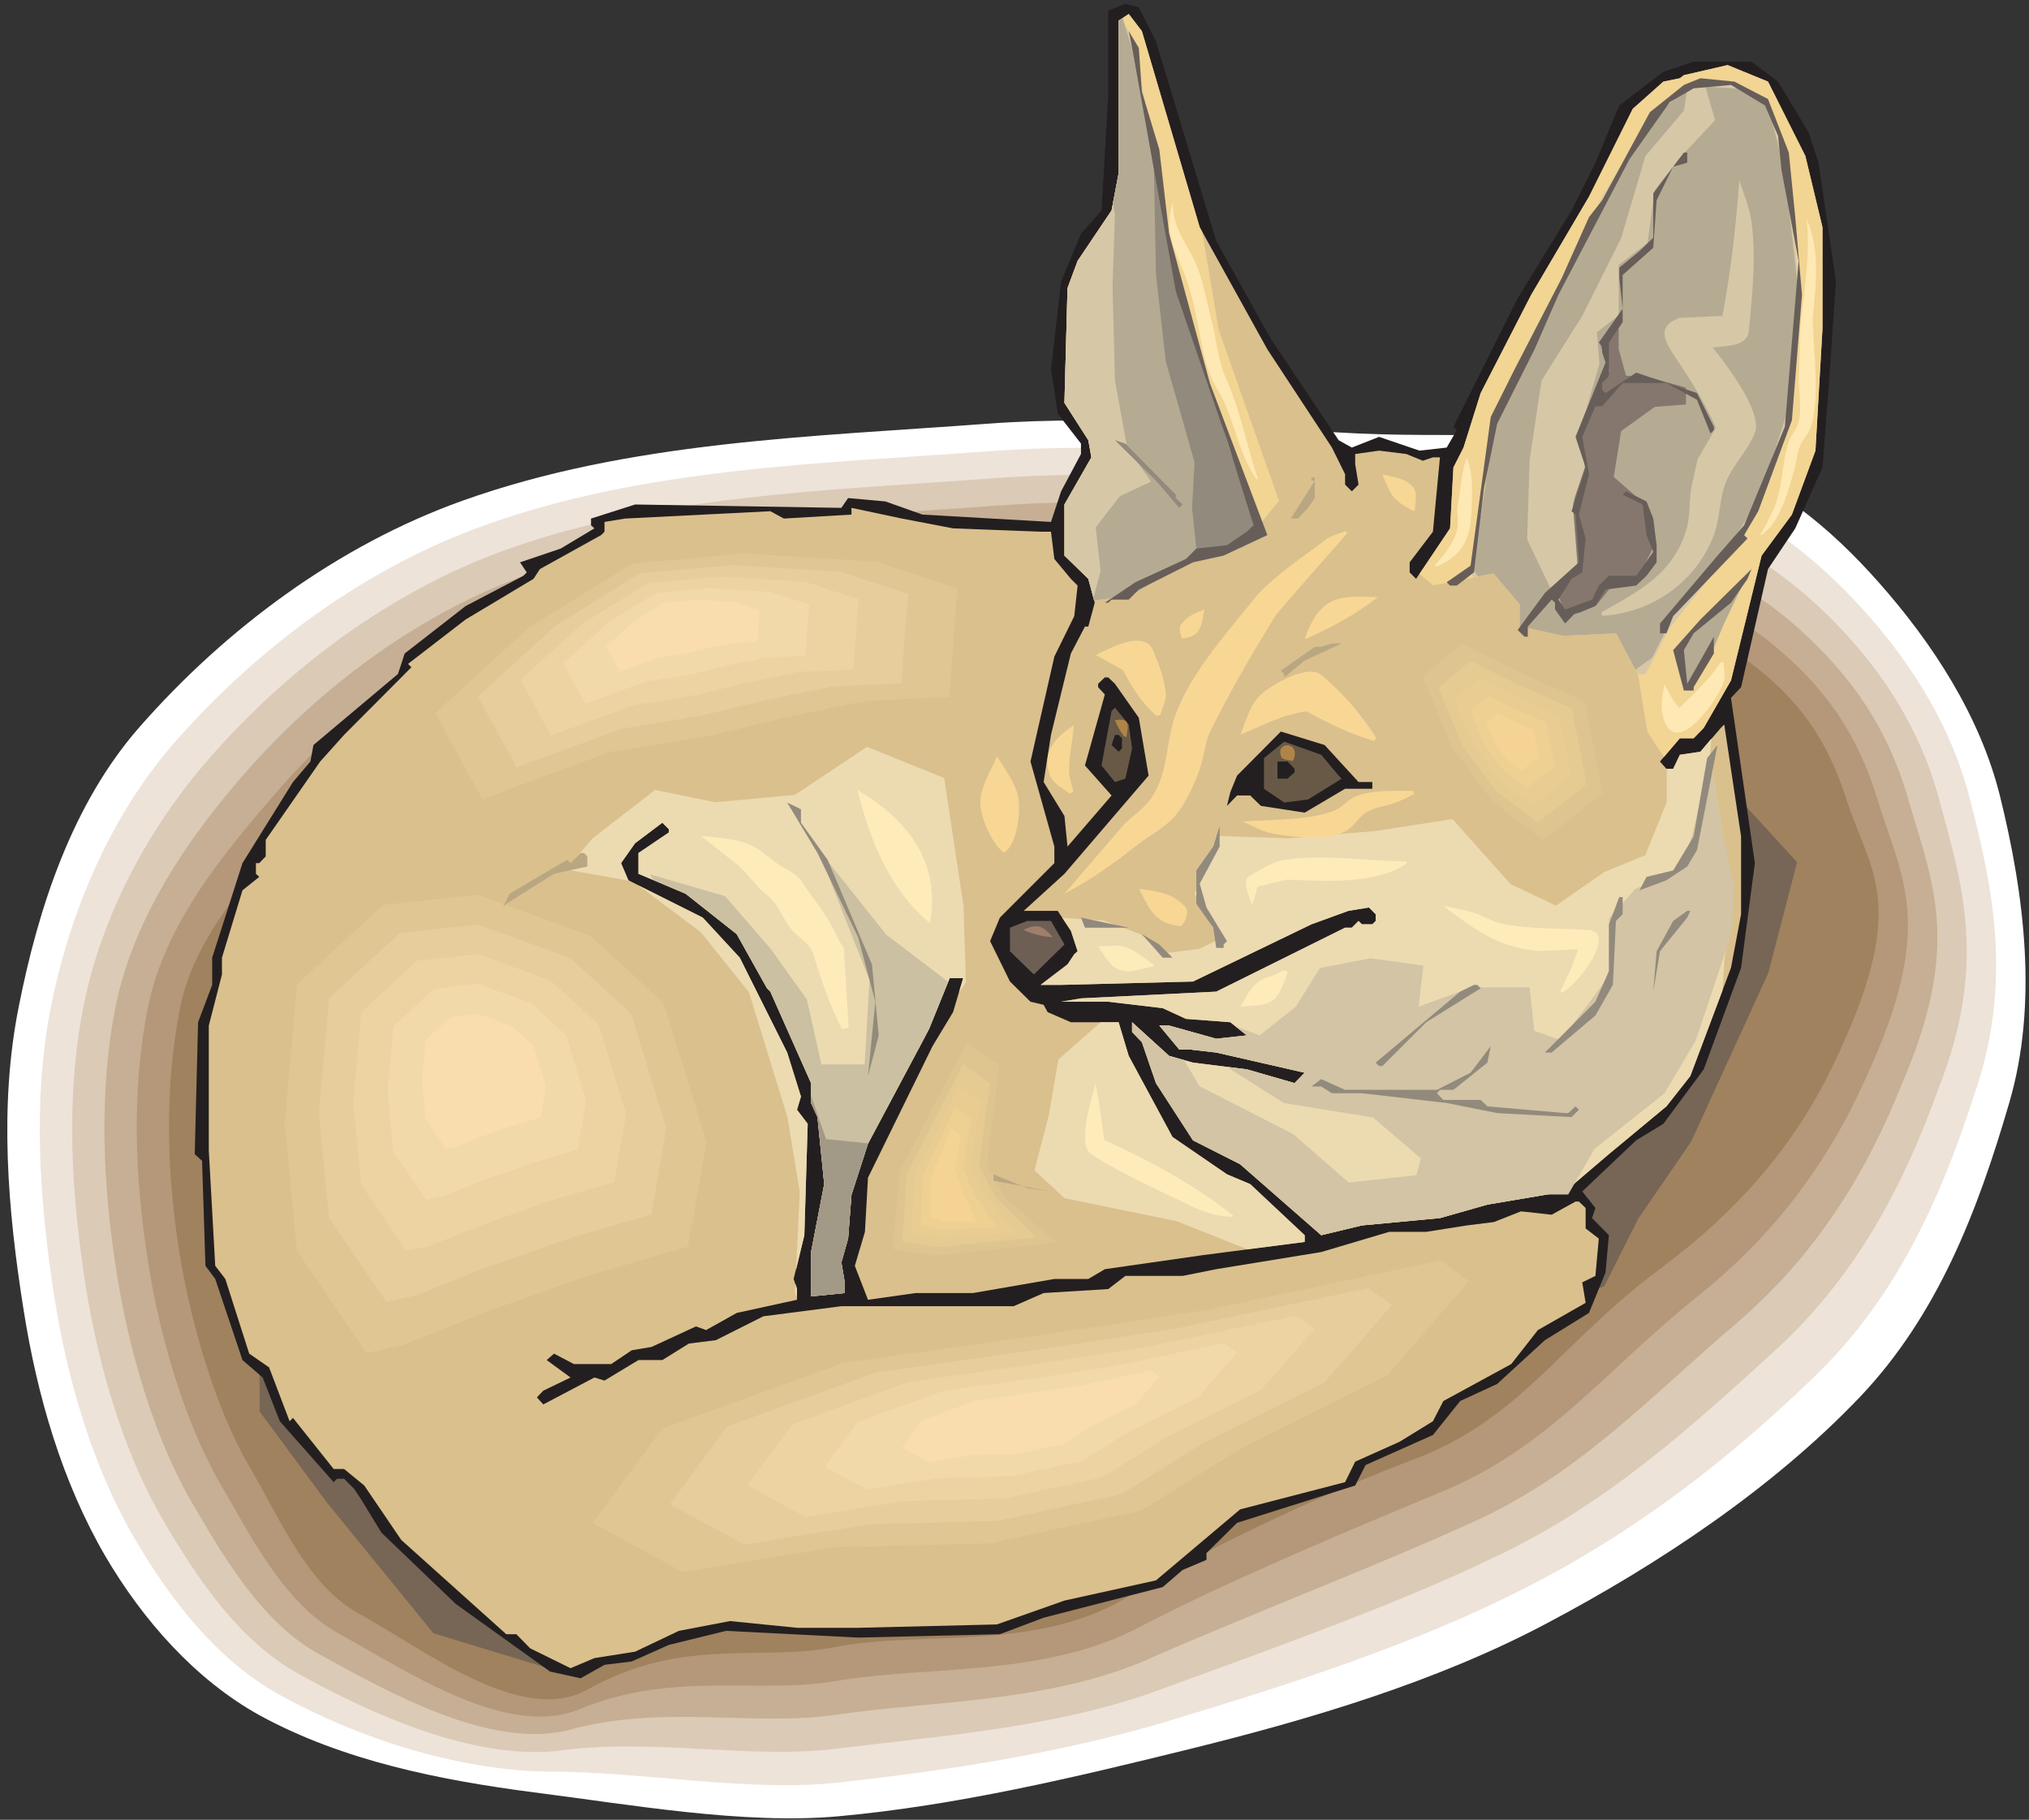 <?xml version="1.0" encoding="UTF-8" standalone="no"?>
<!-- Created with Inkscape (http://www.inkscape.org/) -->

<svg
   xmlns:dc="http://purl.org/dc/elements/1.1/"
   xmlns:cc="http://creativecommons.org/ns#"
   xmlns:rdf="http://www.w3.org/1999/02/22-rdf-syntax-ns#"
   xmlns:svg="http://www.w3.org/2000/svg"
   xmlns="http://www.w3.org/2000/svg"
   xmlns:sodipodi="http://sodipodi.sourceforge.net/DTD/sodipodi-0.dtd"
   xmlns:inkscape="http://www.inkscape.org/namespaces/inkscape"
   id="svg10745"
   version="1.1"
   inkscape:version="0.48.1 "
   width="302.5"
   height="271.25"
   xml:space="preserve"
   sodipodi:docname="Fox_20.pdf"><rect width="100%" height="100%" fill="#333333" stroke="none"/><defs
     id="defs10749" /><sodipodi:namedview
     pagecolor="#ffffff"
     bordercolor="#666666"
     borderopacity="1"
     objecttolerance="10"
     gridtolerance="10"
     guidetolerance="10"
     inkscape:pageopacity="0"
     inkscape:pageshadow="2"
     inkscape:window-width="640"
     inkscape:window-height="480"
     id="namedview10747"
     showgrid="false"
     inkscape:zoom="1.0728111"
     inkscape:cx="151.25"
     inkscape:cy="135.625"
     inkscape:window-x="348"
     inkscape:window-y="97"
     inkscape:window-maximized="0"
     inkscape:current-layer="g10753" /><g
     id="g10753"
     inkscape:groupmode="layer"
     inkscape:label="Fox_20"
     transform="matrix(1.25,0,0,-1.25,0,271.25)"><g
       id="g10755"
       transform="scale(0.24,0.24)"><path
         d="m 933.844,614.59 c 26.765,-30.258 50.035,-66.137 59.922,-105.363 12.324,-49.563 19.164,-103.993 4.714,-153.098 C 982.816,302.309 962.891,250.617 924.262,210.023 880.918,164.563 824.039,126.859 768.527,97.516 714.082,68.629 651.117,49.93 591.348,35.184 534.012,21.043 475.309,7.055 416.605,1.734 369.609,-2.523 312.426,7.664 265.586,13.594 218.742,19.676 170.531,29.254 129.012,51.906 96.922,69.695 70.918,99.34 52.359,130.965 30.766,168.059 18.445,210.781 11.754,253.199 3.848,302.766 -0.562,354.609 9.32,404.02 c 9.734,49.257 26.617,100.8 59.922,138.808 43.039,49.106 98.856,90.461 160.449,112.504 82.887,29.648 173.375,31.777 261.129,38.313 61.137,4.562 122.887,-1.825 184.328,-4.864 56.727,-2.586 115.43,3.801 170.032,-11.859 34.828,-10.035 64.785,-35.274 88.664,-62.332"
         style="fill:#ffffff;fill-opacity:1;fill-rule:nonzero;stroke:none"
         id="path10757" /><path
         d="m 920.613,606.984 c 26.614,-27.972 48.059,-60.812 57.946,-98.211 12.316,-47.132 21.741,-93.656 2.277,-149.453 C 964.262,308.238 942.512,260.496 904.34,222.793 859.93,179.16 810.504,141.301 755.145,113.785 705.109,88.242 641.082,67.262 585.418,50.539 530.516,33.508 471.66,24.539 416.148,18.457 371.281,13.594 317.75,24.234 270.906,23.93 226.801,24.996 178.59,40.199 138.898,62.09 108.023,79.121 84.453,109.527 66.809,139.934 45.973,175.512 33.656,218.383 27.117,258.977 c -7.453,47.738 -11.105,97.609 -1.828,144.89 9.43,47.281 29.504,94.871 61.445,131.36 41.215,47.128 94.899,86.812 154.059,107.945 79.543,28.582 166.383,30.558 250.637,36.793 58.703,4.406 117.41,-0.762 176.418,-3.649 54.597,-2.586 111.324,3.649 163.793,-11.406 33.308,-9.578 65.093,-32.84 88.972,-57.926"
         style="fill:#ede3d9;fill-opacity:1;fill-rule:nonzero;stroke:none"
         id="path10759" /><path
         d="m 907.379,599.383 c 26.465,-25.844 46.082,-55.34 55.969,-91.219 C 975.516,463.77 987.832,425 963.043,362.512 945.707,314.168 922.133,270.531 884.566,235.41 838.941,193.602 796.969,155.746 741.762,130.051 696.137,107.855 631.043,84.594 579.484,65.742 527.016,45.824 468.16,41.871 415.844,35.336 372.957,29.859 323.07,40.957 276.23,34.117 234.863,30.316 186.805,51.297 148.781,72.277 119.125,88.547 98.141,119.563 81.106,148.754 c -19.922,34.055 -32.242,77.23 -38.477,116.152 -7.148,45.762 -10.191,93.504 -1.219,138.809 8.973,45.457 32.242,88.941 62.813,123.91 39.543,45.152 90.945,83.313 147.672,103.535 76.195,27.215 159.386,29.192 240.144,35.274 56.27,4.254 112.086,0.148 168.66,-2.586 52.164,-2.434 107.067,3.496 157.406,-10.946 31.942,-9.125 65.551,-30.41 89.274,-53.519"
         style="fill:#dbcab5;fill-opacity:1;fill-rule:nonzero;stroke:none"
         id="path10761" /><path
         d="m 893.996,591.781 c 26.465,-23.715 44.258,-49.867 54.145,-84.074 12.164,-41.961 27.07,-72.672 -2.891,-141.848 C 927.152,320.098 901.754,280.414 864.645,248.184 817.805,208.199 783.434,170.188 728.379,146.32 687.164,127.469 621.008,101.926 573.555,81.098 523.367,58.141 464.664,59.355 415.539,52.211 c -40.91,-6.082 -87.144,5.473 -133.988,-7.906 -38.477,-8.668 -86.535,17.941 -123.035,38.008 -28.286,15.66 -46.84,47.434 -63.114,75.257 -19.012,32.688 -31.332,76.016 -37.262,113.266 -6.996,43.785 -9.277,89.398 -0.762,132.879 8.672,43.332 34.98,82.859 64.332,116.308 37.871,43.176 86.992,79.665 141.137,98.973 73,26.152 152.691,27.977 229.797,33.754 53.839,4.105 106.765,1.215 160.753,-1.371 50.04,-2.281 103.114,3.348 151.172,-10.488 30.571,-8.821 66.008,-27.977 89.426,-49.11"
         style="fill:#c6af94;fill-opacity:1;fill-rule:nonzero;stroke:none"
         id="path10763" /><path
         d="m 880.766,584.18 c 26.312,-21.586 42.281,-44.547 52.164,-76.93 12.015,-39.375 29.656,-62.484 -5.473,-138.199 C 908.445,326.023 881.223,290.297 844.723,260.953 796.816,222.793 769.895,184.633 715.145,162.434 678.188,147.078 610.969,119.105 567.625,96.453 519.867,70.606 461.164,76.84 415.234,68.934 376.301,62.246 333.871,74.406 286.875,54.488 251.137,40.957 203.078,73.344 168.402,92.5 c -27.07,14.898 -43.191,47.434 -58.703,74.039 -18.101,31.168 -30.57,74.652 -36.047,110.227 -6.691,41.808 -8.363,85.293 -0.152,126.797 8.215,41.355 37.719,76.929 65.551,108.859 36.195,41.199 83.187,76.016 134.898,94.562 69.504,24.786 145.696,26.61 219.305,32.082 51.406,3.954 101.289,2.282 152.996,-0.152 47.605,-2.281 98.855,3.191 144.785,-10.035 29.051,-8.363 66.309,-25.543 89.731,-44.699"
         style="fill:#b49879;fill-opacity:1;fill-rule:nonzero;stroke:none"
         id="path10765" /><path
         d="m 867.535,576.578 c 26.156,-19.308 40.301,-39.07 50.188,-69.933 11.863,-36.793 32.394,-51.844 -8.059,-134.403 -19.773,-40.289 -48.82,-71.91 -84.867,-98.668 C 775.676,237.238 756.359,199.227 701.762,178.703 669.215,166.691 600.93,136.438 561.844,111.656 516.371,82.922 457.516,94.324 414.93,85.809 377.824,78.512 339.191,91.133 292.199,64.828 259.195,46.281 211.289,84.441 178.137,102.535 c -25.703,14.289 -39.239,47.586 -54.145,72.824 -17.336,29.645 -29.656,73.434 -34.976,107.336 -6.238,39.68 -7.301,81.188 0.453,120.715 7.91,39.379 40.609,71 67.07,101.41 34.524,39.223 79.238,72.368 128.512,90.004 66.156,23.719 138.703,25.391 208.812,30.711 48.973,3.649 95.965,3.192 145.09,0.91 45.473,-2.125 94.746,2.891 138.395,-9.578 27.832,-7.906 66.918,-23.109 90.187,-40.289"
         style="fill:#a0825f;fill-opacity:1;fill-rule:nonzero;stroke:none"
         id="path10767" /><path
         d="M 866.773,504.516 893.086,475.781 878.789,420.742 840.465,336.973 814.152,298.66 797.273,265.059 646.402,210.023 270.449,75.926 l -55.054,16.727 -52.774,64.766 -33.609,45.461 0,83.769 88.668,93.348 253.98,55.192 349.641,59.75 45.472,9.578"
         style="fill:#776655;fill-opacity:1;fill-rule:nonzero;stroke:none"
         id="path10769" /><path
         d="m 574.469,883.691 29.961,-99.281 27.07,-48.5 33.762,-50.472 6.539,-3.649 13.535,5.32 20.078,-6.843 13.535,1.523 5.02,8.664 -1.676,1.672 31.937,63.855 26.77,43.633 11.859,23.719 11.864,28.43 21.902,16.726 15.055,5.016 28.746,0 13.23,-9.883 15.207,-25.391 4.867,-14.898 8.668,-58.988 -3.343,-48.805 -3.348,-43.633 -13.535,-30.258 -13.535,-20.218 -13.383,-58.684 -5.02,-5.324 11.864,-82.098 -6.844,-51.996 -18.555,-50.476 -20.074,-27.063 -13.535,-8.211 -26.77,-25.387 6.539,-8.211 -1.671,-5.019 8.367,-8.512 -1.676,-18.547 -8.211,-20.07 -21.902,-13.531 -23.723,-21.742 -18.402,-8.512 -13.536,-16.875 -33.46,-14.902 -5.168,-10.188 -58.707,-18.547 -15.207,-15.051 0,-3.343 -11.864,-5.02 -9.886,-8.512 -59.161,-15.203 -21.746,-8.211 -70.418,-1.672 -65.699,3.344 -28.441,-6.992 -18.403,-8.211 -13.535,-1.672 -11.863,-6.691 -15.207,3.348 -46.84,33.598 -36.957,35.426 -10.191,16.723 -3.348,5.015 -5.016,5.02 -3.5,0 -1.672,-1.672 -26.765,30.254 -8.52,21.742 -10.035,8.664 -13.535,40.289 -4.867,6.539 -1.672,52.149 -3.652,3.343 1.672,65.528 6.997,18.547 0,13.531 15.058,46.98 25.094,40.289 8.668,10.188 1.519,8.207 41.977,35.273 1.672,5.02 1.676,5.168 30.261,23.562 28.746,15.055 1.672,1.672 -3.343,5.015 20.226,6.844 16.727,10.031 -1.672,1.524 0,3.344 21.902,6.992 102.504,-1.672 3.348,4.867 18.55,-1.676 18.403,-6.535 63.875,-3.648 5.019,15.203 9.887,18.547 0,5.172 -11.559,14.898 -3.347,22.043 5.019,43.637 9.887,23.715 10.191,11.554 3.344,57.016 0,42.266 8.516,3.343 6.691,-1.672 8.52,-16.875 0,0"
         style="fill:#231f20;fill-opacity:1;fill-rule:nonzero;stroke:none"
         id="path10771" /><path
         d="m 596.215,791.254 33.613,-60.664 32.09,-48.801 6.539,-13.226 0,-5.172 3.344,-3.344 3.347,3.344 -1.671,10.187 0,5.016 11.859,1.672 13.535,-1.672 8.215,-3.344 5.019,1.672 3.497,0 -3.497,-36.945 -11.558,-15.204 0,-5.015 3.191,-3.195 16.883,25.085 1.672,30.258 5.02,9.883 8.515,27.063 25.094,48.8 28.746,48.805 21.746,43.633 15.211,13.531 8.211,1.672 1.977,1.523 21.75,5.016 20.074,-8.211 18.554,-36.945 8.516,-35.422 0,-50.324 -3.496,-60.664 -11.711,-31.774 -15.055,-20.375 -15.211,-62.027 -13.535,-23.567 -5.019,-5.168 -6.844,0 -9.887,-11.554 3.196,-3.649 3.347,0 3.344,6.993 10.191,1.519 10.188,11.859 1.676,1.672 8.363,-55.644 0,-38.617 -5.02,-26.606 -20.226,-53.82 -11.863,-15.051 -28.59,-23.719 -21.75,-18.547 -38.629,-6.539 -23.574,-6.691 -38.782,-3.648 -20.226,-4.864 -40.305,35.274 -23.418,11.855 -18.402,28.434 -6.996,20.371 -4.868,5.019 0,4.864 18.403,-16.723 11.863,-3.348 26.766,-3.343 23.726,-6.84 5.016,5.168 -43.949,10.035 -13.231,1.519 -5.172,0 -9.886,11.86 -3.344,0 8.211,0 23.422,-6.539 15.207,1.672 -8.211,6.539 -22.055,1.672 -11.558,5.32 -27.071,3.195 -23.422,0 9.887,1.672 67.223,3.344 64.027,31.777 3.344,0 3.347,3.344 1.672,-1.672 5.172,0 1.672,1.672 0,3.344 -3.344,3.343 -10.191,-1.672 -18.402,-6.687 -58.856,-28.434 -65.551,-1.671 -10.187,0 13.383,10.187 3.343,5.016 1.676,1.523 -3.347,10.184 -6.54,9.882 -16.882,0 20.226,18.399 41.824,48.801 -4.867,28.734 -11.859,16.879 -3.348,3.191 -1.672,0 -3.347,-3.191 0,-1.672 3.347,-3.652 -9.886,-35.27 13.23,-14.902 -21.898,-25.387 -1.524,15.203 -10.34,16.875 3.649,23.414 9.887,40.442 6.996,13.379 1.675,0 3.192,11.859 -3.192,11.856 -11.867,11.554 0,25.391 13.387,23.414 -1.52,8.516 -11.867,18.546 1.524,57.012 5.019,13.531 16.879,25.086 3.5,18.399 0,75.863 5.02,3.348 6.539,-8.516 28.742,-97.453 0,0"
         style="fill:#dac08d;fill-opacity:1;fill-rule:nonzero;stroke:none"
         id="path10773" /><path
         d="m 527.93,448.109 20.226,-1.214 19.164,-7.149 9.582,-9.426 19.161,2.434 9.582,4.711 -12.012,22.656 6.082,13.227 4.715,15.507 35.89,-1.218 43.192,3.652 38.324,5.926 28.746,-32.231 22.66,-10.793 24.031,16.723 20.379,8.363 10.645,26.301 0,16.574 3.195,0 3.344,6.993 10.191,1.519 5.473,6.539 -0.605,-7.601 6.082,-39.532 4.714,-37.097 -3.652,-24.934 -1.062,-16.113 -15.969,-42.418 -11.863,-15.051 -28.59,-23.719 -21.75,-18.547 -38.629,-6.539 -23.574,-6.691 -38.782,-3.648 -20.226,-4.864 -40.305,35.274 -23.418,11.855 -18.402,28.434 -6.996,20.371 -4.868,5.019 0,4.864 18.403,-16.723 11.863,-3.348 26.766,-3.343 23.726,-6.84 5.016,5.168 -43.949,10.035 -13.231,1.519 -5.172,0 -9.886,11.86 -3.344,0 8.211,0 23.422,-6.539 15.207,1.672 -8.211,6.539 -22.055,1.672 -11.558,5.32 -27.071,3.195 -23.422,0 9.887,1.672 67.223,3.344 64.027,31.777 3.344,0 3.347,3.344 1.672,-1.672 5.172,0 1.672,1.672 0,3.344 -3.344,3.343 -10.191,-1.672 -18.402,-6.687 -58.856,-28.434 -65.551,-1.671 -10.187,0 13.383,10.187 3.343,5.016 1.676,1.523 -3.347,10.184 -4.258,6.386"
         style="fill:#ecdab1;fill-opacity:1;fill-rule:nonzero;stroke:none"
         id="path10775" /><path
         d="m 572.035,404.02 0.457,-0.153 -0.304,0 -0.153,0.153 0,0 z m 41.824,-9.731 5.778,-4.562 -15.207,-1.672 -23.422,6.539 -7.606,0 2.739,0 9.886,-11.86 5.172,0 13.231,-1.519 43.949,-10.035 -5.016,-5.168 -23.726,6.84 -9.887,1.218 5.477,-3.5 22.812,-14.441 44.258,-7.149 23.875,-20.371 -2.281,-8.363 -33.61,-3.648 -27.527,24.023 -46.691,23.867 -7.602,12.926 -7.453,2.129 -18.403,16.723 0,-4.864 4.868,-5.019 6.996,-20.371 18.402,-28.434 23.418,-11.855 40.305,-35.274 20.226,4.864 38.782,3.648 23.574,6.691 27.832,4.715 0.305,0.301 12.011,0 13.082,22.656 34.824,27.668 15.516,26.305 17.945,53.668 1.063,23.715 -5.777,25.39 -6.082,39.532 -8.368,-38.313 -5.929,-19.156 -22.813,-9.582 -13.082,-14.442 0,-28.582 -9.578,-13.074 -14.449,-19.156 -13.231,4.711 -2.281,21.59 -28.746,0 -26.461,-9.578 2.434,20.371 -26.313,3.648 -25.094,-4.863 -12.011,-19.156 -17.95,-14.293 -12.164,4.562 0,0 z m -40.914,0.305 -0.148,0 0.148,0"
         style="fill:#d2c4a4;fill-opacity:1;fill-rule:nonzero;stroke:none"
         id="path10777" /><path
         d="m 543.746,605.77 18.707,2.738 33.61,20.371 10.8,1.215 17.946,12.011 10.796,13.227 -29.96,84.988 -8.211,48.653 -1.219,2.281 0,0 -28.742,97.453 -6.539,8.516 -5.02,-3.348 0,-75.863 -3.5,-18.399 -16.879,-25.086 -5.019,-13.531 -1.524,-57.012 11.867,-18.546 1.52,-8.516 -13.387,-23.414 0,-25.391 11.867,-11.554 2.887,-10.793"
         style="fill:#f2d493;fill-opacity:1;fill-rule:nonzero;stroke:none"
         id="path10779" /><path
         d="m 582.832,803.719 c 0.305,-11.707 3.953,-16.114 9.582,-26.606 5.324,-9.883 6.539,-20.218 9.43,-31.168 2.738,-9.73 3.039,-19.004 6.844,-28.429 7.753,-16.875 10.644,-33.903 16.425,-51.387 l -0.609,-0.152 c -8.668,12.464 -10.344,25.996 -16.731,39.679 l -5.171,9.426 c -4.563,9.731 -5.321,18.852 -7.602,29.191 -2.129,10.645 -3.953,18.7 -8.367,28.582 -5.168,12.012 -7.297,18.399 -3.801,30.864"
         style="fill:#fee8b4;fill-opacity:1;fill-rule:nonzero;stroke:none"
         id="path10781" /><path
         d="m 557.281,894.789 6.387,-10.793 8.367,-47.894 7.301,-43.176 9.578,-46.676 15.516,-51.539 19.011,-53.516 -16.578,-11.101 -10.8,-1.215 -1.52,-0.914 -2.129,-0.301 -23.879,-14.293 -9.578,-5.32 -15.211,-2.281 -2.887,10.793 -11.867,11.554 0,25.391 13.387,23.414 -1.52,8.516 -11.867,18.546 1.524,57.012 5.019,13.531 16.879,25.086 3.5,18.399 0,75.863 1.367,0.914"
         style="fill:#d6c8a7;fill-opacity:1;fill-rule:nonzero;stroke:none"
         id="path10783" /><path
         d="m 556.523,608.508 -3.347,-1.371 -9.43,-1.367 -0.305,1.367 3.5,13.379 -2.433,21.589 12.015,15.508 15.512,7.297 -11.863,16.727 -6.082,33.445 -1.219,46.676 1.219,36.031 -1.067,5.172 2.891,15.051 0,75.863 1.977,1.371 4.562,-14.898 7.301,-38.317 8.363,-43.176 8.367,-38.312 25.094,-81.34 14.902,-34.969 -1.671,-2.129 -17.946,-12.011 -10.8,-1.215 -33.61,-20.371 -3.953,-0.457 -1.977,0.457"
         style="fill:#b5ab93;fill-opacity:1;fill-rule:nonzero;stroke:none"
         id="path10785" /><path
         d="m 573.402,823.027 1.067,-55.187 4.867,-43.18 14.297,-50.172 -1.219,-22.804 2.434,-22.805 1.215,0 10.8,1.215 17.946,12.011 1.671,2.129 -14.902,34.969 -25.094,81.34 -8.367,38.312 -4.715,24.172"
         style="fill:#928a7c;fill-opacity:1;fill-rule:nonzero;stroke:none"
         id="path10787" /><path
         d="m 705.414,618.996 6.844,-5.625 7.144,1.219 22.817,4.711 13.078,-15.508 0,-10.793 21.594,-4.715 26.312,1.215 10.797,-20.371 4.715,-28.734 8.215,-12.317 7.906,9.277 6.844,0 5.019,5.168 13.535,23.567 15.211,62.027 15.055,20.375 11.711,31.774 3.496,60.664 0,50.324 -8.516,35.422 -18.554,36.945 -20.074,8.211 -21.75,-5.016 -1.977,-1.523 -8.211,-1.672 -15.211,-13.531 -21.746,-43.633 -28.746,-48.805 -25.094,-48.8 -8.515,-27.063 -5.02,-9.883 -1.672,-30.258 -15.207,-22.652"
         style="fill:#f2d493;fill-opacity:1;fill-rule:nonzero;stroke:none"
         id="path10789" /><path
         d="m 837.879,563.656 -3.5,18.547 7.758,7.754 24.027,24.023 -9.125,-19.156 -7.144,-16.726 -12.016,-14.442"
         style="fill:#b5ab93;fill-opacity:1;fill-rule:nonzero;stroke:none"
         id="path10791" /><path
         d="m 731.418,619.301 11.863,76.625 22.813,44.394 29.961,65.832 22.66,37.098 20.379,17.938 20.379,2.433 17.949,-9.578 8.363,-25.238 6.082,-43.024 2.434,-26.304 -4.867,-64.766 -23.875,-57.469 -36.043,-45.461 -11.864,-22.652 -3.804,0.152 -10.645,20.219 -26.312,-1.215 -21.594,4.715 0,10.793 -13.078,15.508 -10.039,-1.977 -0.762,1.977"
         style="fill:#d6c8a7;fill-opacity:1;fill-rule:nonzero;stroke:none"
         id="path10793" /><path
         d="m 783.281,778.18 28.285,50.625 3.653,8.515 3.496,5.93 19.926,17.484 -1.828,-11.554 -19.161,-22.657 -12.015,-40.742 -19.164,-38.312 -20.379,-32.387 -5.93,-39.527 -1.219,-39.379 12.016,-25.238 13.078,12.011 -2.434,31.168 6.086,17.942 -2.433,17.937 9.582,33.449 -1.219,15.66 10.797,8.364 0,25.082 14.297,10.797 3.652,26.3 12.012,15.661 17.949,19.156 -4.867,16.723 18.098,-1.215 1.671,-0.457 10.192,-5.473 2.734,-8.211 6.844,-26.605 6.086,-55.036 -3.652,-60.964 -12.317,-38.164 -5.781,-13.684 -10.645,-16.418 -28.746,-36.031 -10.797,-21.438 -8.363,-6.082 0,0 -9.582,18.09 -26.312,-1.215 -21.594,4.715 0,10.793 -13.078,15.508 -7.758,-1.52 c -1.219,1.977 -2.281,3.344 -2.738,3.801 l 11.558,74.344 22.813,44.394 17.187,37.86"
         style="fill:#b5ab93;fill-opacity:1;fill-rule:nonzero;stroke:none"
         id="path10795" /><path
         d="m 776.891,601.363 -3.649,10.793 10.797,9.578 0,1.215 -2.281,29.496 0.914,4.711 5.019,14.903 -2.433,17.937 2.433,8.668 12.012,21.285 -4.863,14.289 9.578,9.578 0,-13.074 3.652,-13.226 13.078,-1.215 16.731,-4.715 0,-8.359 -15.512,-1.219 -16.73,-12.012 -3.653,-22.805 9.582,-8.359 7.149,-7.148 2.433,-20.371 -8.363,-16.723 -9.582,1.215 -9.582,-12.012 -10.797,-4.863 -5.933,2.433"
         style="fill:#85776d;fill-opacity:1;fill-rule:nonzero;stroke:none"
         id="path10797" /><path
         d="m 864.34,814.516 c 2.433,-7.149 5.324,-14.141 6.238,-21.743 2.129,-18.246 0.152,-35.578 -1.523,-53.515 -1.063,-7.449 -12.317,-6.996 -17.946,-7.754 6.082,-7.449 25.094,-32.082 20.989,-42.418 -3.801,-9.883 -12.926,-17.484 -15.664,-28.277 -2.129,-8.059 -2.129,-16.727 -5.477,-24.481 -9.734,-22.652 -30.566,-36.488 -54.75,-38.16 l -0.457,1.672 c 18.402,10.492 35.59,18.851 42.281,41.051 2.129,6.839 1.215,14.289 2.586,21.285 l 3.039,13.836 9.125,15.656 c -5.168,11.402 -10.644,20.68 -17.945,31.625 -5.777,8.969 -13.84,18.094 0,22.957 l 21.141,0.914 c 4.257,22.5 6.691,44.242 8.363,67.352"
         style="fill:#d6c8a7;fill-opacity:1;fill-rule:nonzero;stroke:none"
         id="path10799" /><path
         d="m 567.473,858.605 8.668,-28.734 4.867,-41.812 20.226,-74.192 28.594,-75.562 -21.75,-10.188 -15.207,-3.344 -26.922,-13.531 -5.015,-5.015 -8.52,0 -1.672,-1.52 -1.672,0 15.207,10.184 25.094,11.554 5.172,5.172 15.207,1.672 9.887,6.688 3.347,3.195 -13.234,42.266 -25.398,73.886 -21.747,121.024 -1.671,8.359 5.015,-8.359 1.524,-21.743 0,0"
         style="fill:#675e59;fill-opacity:1;fill-rule:nonzero;stroke:none"
         id="path10801" /><path
         d="m 878.637,854.957 10.343,-26.605 3.192,-32.082 3.348,-38.618 -5.02,-62.332 -16.73,-45.156 -6.997,-11.859 1.672,-1.672 -36.953,-38.617 -3.347,-8.516 -3.196,0 0,4.867 28.594,33.75 13.23,15.055 20.227,48.953 6.848,82.402 -8.52,45.157 -1.672,16.875 -6.539,15.203 -16.883,10.187 -18.554,-1.672 -11.864,-6.843 -20.074,-28.43 -35.281,-67.352 -11.863,-27.062 -18.555,-36.945 -6.539,-31.926 -5.02,-41.961 -8.515,-6.539 -3.348,0 -1.672,1.672 11.864,8.211 10.035,73.89 11.863,23.715 23.422,45.309 13.535,30.254 6.539,8.363 23.727,43.785 16.879,13.531 8.214,3.344 16.879,-1.672 16.731,-8.664 0,0"
         style="fill:#675e59;fill-opacity:1;fill-rule:nonzero;stroke:none"
         id="path10803" /><path
         d="m 838.488,823.332 -6.996,-1.977 -8.215,-16.722 -1.672,-23.567 -15.207,-13.531 0,-23.414 -6.843,-10.187 0,-16.723 -3.348,-3.344 0,-3.344 1.672,-1.671 15.211,10.183 30.262,-10.183 8.367,-16.727 0,-1.672 -1.672,-1.672 -6.695,16.723 -15.207,8.363 -21.747,0 -10.191,-11.554 -3.348,0 -6.539,-15.204 3.348,-18.546 -5.02,-20.071 3.344,-11.859 -1.672,-16.875 -5.32,-3.195 -6.539,-10.336 3.344,-4.864 13.383,4.864 3.347,6.992 5.02,4.867 13.535,0 8.515,11.859 -3.347,8.36 -1.977,15.203 -9.883,4.867 1.672,1.672 10.188,-5.02 3.347,-8.511 1.672,-13.227 0,-8.516 -5.019,-6.687 -5.168,-4.867 -15.211,-1.977 -5.02,-8.211 -8.211,-3.343 -1.671,0 -5.172,-5.321 -5.02,6.996 0,3.344 -1.672,1.52 -11.863,-13.379 0,-5.016 -1.672,0 -3.348,3.344 13.536,18.394 16.882,15.203 -1.671,23.719 -1.977,1.672 6.992,21.742 -5.015,15.203 14.902,36.946 -1.672,5.015 0,3.192 -1.672,1.672 11.863,16.879 -1.675,15.203 0,5.168 10.039,8.211 6.843,6.687 0,22.047 15.208,20.223 1.675,0 0,-5.02"
         style="fill:#675e59;fill-opacity:1;fill-rule:nonzero;stroke:none"
         id="path10805" /><path
         d="m 584.352,658.375 0,-1.672 3.347,-3.195 -1.672,-1.672 -11.558,13.531 -20.379,20.071 5.168,-1.672 25.094,-25.391 0,0"
         style="fill:#928a7c;fill-opacity:1;fill-rule:nonzero;stroke:none"
         id="path10807" /><path
         d="m 650.055,651.836 -5.02,-5.32 -3.496,0 11.859,18.851 -1.671,0 0,1.52 1.671,0 0,-10.184 -3.343,-4.867 0,0"
         style="fill:#b9a782;fill-opacity:1;fill-rule:nonzero;stroke:none"
         id="path10809" /><path
         d="m 473.637,641.648 43.496,-1.671 5.168,0 1.676,-13.532 8.211,-9.882 3.347,-3.344 -1.676,-15.203 -9.882,-20.067 -11.864,-52.148 11.864,-42.266 0,-8.211 -27.071,-27.062 -4.867,-11.707 9.883,-20.071 10.191,-10.031 6.539,-1.523 1.977,-3.649 11.559,-5.015 23.726,0 5.02,-16.723 21.746,-40.289 27.07,-18.551 11.559,-4.863 27.07,-25.391 0,-3.344 -50.488,-6.539 -48.821,-6.992 -8.211,-4.867 -16.882,0 -40.457,-6.992 -28.438,0 -23.727,-3.344 -6.539,16.875 5.02,16.875 1.519,26.91 32.09,65.375 10.192,16.875 5.015,16.879 -6.691,0 -10.188,-25.086 -30.418,-57.168 -8.21,-25.39 -1.672,-21.739 -3.348,-11.859 1.672,-9.883 0,-5.32 -16.731,-1.672 0,22.043 6.543,33.754 -3.347,33.293 -3.196,6.996 0,9.883 -20.226,45.457 -1.672,1.672 -15.055,26.91 -25.398,20.07 -23.422,9.883 0,10.336 15.055,10.187 0,1.672 -3.192,3.192 -13.535,-10.184 -6.996,-9.883 3.648,-8.515 36.957,-18.547 18.403,-19.918 23.574,-47.129 6.844,-21.895 -1.977,-6.535 5.321,-6.996 -1.672,-55.34 -5.325,-21.742 1.676,-5.016 0,-5.32 -29.961,-6.539 -15.211,-8.512 -5.019,1.821 -22.051,-10.184 -9.887,-1.672 -10.187,-6.844 -18.555,0 -9.887,5.168 -3.648,-3.191 11.863,-8.664 -13.535,-6.539 -3.195,-3.344 3.195,-3.496 25.395,13.379 5.019,-1.524 16.883,10.188 11.863,0 13.231,8.211 13.383,1.672 23.574,11.859 38.781,5.016 85.625,0 14.902,6.539 32.09,1.976 8.516,6.536 28.441,0 16.731,3.347 52.164,8.512 33.761,10.035 18.403,0 20.226,3.192 13.383,1.671 13.539,5.325 15.207,-1.672 11.864,6.535 1.671,0 3.344,-3.192 0,-10.187 6.543,-5.016 -1.676,-18.55 -6.539,-3.192 1.672,-10.187 -23.722,-13.528 -13.231,-16.879 -33.766,-18.394 -5.168,-10.035 -16.578,-10.188 -22.05,-9.883 -5.02,-10.183 -52.168,-13.531 -41.82,-35.274 -45.477,-10.035 -33.609,-11.859 -68.895,-1.672 -30.414,0 -33.308,3.348 -25.399,-4.867 -21.746,-10.34 -20.23,-3.191 -11.86,-5.016 -20.078,9.883 -6.844,6.992 -5.015,0 -52.168,46.828 -18.403,27.059 -10.035,8.211 -5.172,0 -20.226,25.391 -1.672,-1.672 -10.191,26.758 -9.887,6.839 -11.86,37.098 -5.019,6.539 -3.195,57.317 0,62.031 6.539,25.39 0,8.36 10.191,33.449 8.363,6.687 -1.671,1.524 0,5.32 1.671,0 3.196,3.344 0,8.211 27.07,38.922 11.863,13.226 33.457,33.598 -1.672,1.676 28.59,22.043 33.766,20.219 3.191,4.867 30.418,16.875 1.672,1.672 0,4.867 10.192,1.672 72.238,3.648 6.691,-3.648 33.614,1.976 0,3.344 25.093,-5.32 25.399,-4.868 0,0"
         style="fill:#dac08d;fill-opacity:1;fill-rule:nonzero;stroke:none"
         id="path10811" /><path
         d="m 193.801,211.238 -21.446,-4.711 -40.757,59.899 -7.149,74.195 7.149,81.34 50.34,46.519 55.054,6.083 65.852,-24.02 43.039,-39.379 25.25,-81.336 -10.801,-61.121 -57.488,-16.723 -61.137,-21.589 -47.906,-19.157"
         style="fill:#dac08d;fill-opacity:1;fill-rule:nonzero;stroke:none"
         id="path10813" /><path
         d="m 200.492,236.02 c -6.082,-1.368 -12.168,-2.735 -18.402,-4.106 -11.406,16.879 -22.965,33.906 -34.524,50.781 -1.976,21.133 -4.105,42.114 -6.082,63.094 1.977,23.109 4.106,46.219 6.082,69.176 14.297,13.226 28.438,26.305 42.735,39.531 15.668,1.824 31.179,3.496 46.844,5.168 18.707,-6.84 37.261,-13.531 55.964,-20.371 12.168,-11.102 24.489,-22.199 36.657,-33.449 7.144,-22.957 14.293,-46.067 21.441,-69.176 -3.191,-17.332 -6.234,-34.512 -9.277,-51.844 -16.274,-4.715 -32.547,-9.578 -48.821,-14.293 -17.336,-6.082 -34.671,-12.16 -51.859,-18.242 -13.687,-5.473 -27.223,-10.949 -40.758,-16.269"
         style="fill:#e0c693;fill-opacity:1;fill-rule:nonzero;stroke:none"
         id="path10815" /><path
         d="m 207.184,260.648 c -5.02,-1.214 -10.039,-2.277 -15.207,-3.343 -9.43,13.988 -18.86,27.824 -28.442,41.808 -1.672,17.332 -3.347,34.664 -5.019,51.996 1.672,19.008 3.347,38.012 5.019,57.016 11.711,10.793 23.422,21.742 35.285,32.535 12.774,1.367 25.7,2.735 38.477,4.106 15.359,-5.473 30.723,-10.946 46.082,-16.575 10.035,-9.273 20.226,-18.394 30.266,-27.668 5.777,-19.003 11.707,-38.011 17.488,-57.015 -2.434,-14.137 -5.02,-28.43 -7.453,-42.719 -13.383,-3.805 -26.918,-7.754 -40.301,-11.707 -14.145,-5.019 -28.441,-10.035 -42.738,-15.055 -11.102,-4.406 -22.356,-8.968 -33.457,-13.379"
         style="fill:#e7cd9c;fill-opacity:1;fill-rule:nonzero;stroke:none"
         id="path10817" /><path
         d="m 213.723,285.281 c -3.953,-0.914 -7.907,-1.824 -11.864,-2.586 -7.449,10.946 -14.902,21.895 -22.355,32.84 -1.367,13.684 -2.586,27.215 -3.953,40.899 1.367,14.898 2.586,29.796 3.953,44.695 9.277,8.516 18.402,17.184 27.68,25.695 10.039,1.067 20.226,2.129 30.265,3.344 12.164,-4.406 24.18,-8.816 36.196,-13.227 7.906,-7.296 15.816,-14.441 23.726,-21.738 4.715,-14.902 9.277,-29.801 13.84,-44.699 -1.977,-11.25 -3.957,-22.504 -5.934,-33.602 -10.492,-3.039 -20.988,-6.234 -31.632,-9.273 -11.102,-3.953 -22.356,-7.906 -33.457,-11.859 -8.825,-3.497 -17.645,-6.993 -26.465,-10.489"
         style="fill:#eed3a2;fill-opacity:1;fill-rule:nonzero;stroke:none"
         id="path10819" /><path
         d="m 220.414,309.91 c -2.887,-0.609 -5.777,-1.215 -8.668,-1.824 -5.324,7.906 -10.797,15.961 -16.273,23.867 -0.91,9.883 -1.825,19.766 -2.891,29.649 1.066,10.945 1.981,21.742 2.891,32.535 6.691,6.234 13.382,12.468 20.226,18.699 7.301,0.914 14.602,1.672 21.903,2.434 8.82,-3.192 17.64,-6.387 26.461,-9.579 5.628,-5.32 11.406,-10.488 17.187,-15.812 3.344,-10.793 6.691,-21.738 10.035,-32.535 -1.367,-8.211 -2.887,-16.266 -4.258,-24.477 -7.754,-2.129 -15.359,-4.41 -22.964,-6.691 -8.211,-2.887 -16.274,-5.778 -24.485,-8.512 -6.387,-2.586 -12.777,-5.172 -19.164,-7.754"
         style="fill:#f2d9a9;fill-opacity:1;fill-rule:nonzero;stroke:none"
         id="path10821" /><path
         d="m 227.105,334.539 -5.472,-1.215 -10.192,15.051 -1.671,18.547 1.671,20.375 12.625,11.703 13.84,1.371 16.422,-5.93 10.801,-9.882 6.234,-20.371 -2.738,-15.208 -14.297,-4.253 -15.359,-5.325 -11.864,-4.863"
         style="fill:#f9ddaf;fill-opacity:1;fill-rule:nonzero;stroke:none"
         id="path10823" /><path
         d="m 463.293,276.004 -24.027,3.5 3.648,43.176 39.543,74.195 19.012,-13.23 -6.996,-57.469 10.492,-17.938 29.961,-23.871 -71.633,-8.363"
         style="fill:#dac08d;fill-opacity:1;fill-rule:nonzero;stroke:none"
         id="path10825" /><path
         d="m 464.512,280.262 c -6.844,1.066 -13.84,2.129 -20.684,3.195 1.063,12.77 1.977,25.539 3.043,38.313 11.25,21.433 22.356,43.023 33.609,64.46 5.473,-3.8 10.95,-7.601 16.122,-11.402 -1.977,-16.418 -3.957,-32.84 -6.086,-49.258 3.043,-5.472 6.086,-11.101 9.125,-16.574 8.519,-7.449 16.882,-14.746 25.398,-22.195 -20.226,-2.129 -40.301,-4.41 -60.527,-6.539"
         style="fill:#dec48f;fill-opacity:1;fill-rule:nonzero;stroke:none"
         id="path10827" /><path
         d="m 465.727,284.52 c -5.778,0.914 -11.559,1.976 -17.336,2.89 0.757,11.25 1.519,22.348 2.281,33.598 9.277,18.246 18.707,36.336 27.98,54.582 4.414,-3.195 8.825,-6.387 13.387,-9.731 -1.824,-13.683 -3.652,-27.214 -5.476,-40.898 2.585,-5.016 5.324,-10.188 7.91,-15.203 6.843,-6.844 13.687,-13.531 20.683,-20.371 -16.578,-1.676 -33.004,-3.196 -49.429,-4.867"
         style="fill:#e5ca92;fill-opacity:1;fill-rule:nonzero;stroke:none"
         id="path10829" /><path
         d="m 466.945,288.777 c -4.715,0.911 -9.277,1.825 -13.992,2.735 0.61,9.578 1.063,19.156 1.672,28.734 7.301,14.902 14.754,29.801 22.051,44.699 3.5,-2.582 6.996,-5.32 10.496,-7.906 -1.52,-10.945 -3.043,-21.891 -4.563,-32.687 2.129,-4.559 4.411,-9.274 6.539,-13.836 5.477,-6.231 10.645,-12.313 15.969,-18.547 -12.621,-1.063 -25.398,-2.129 -38.172,-3.192"
         style="fill:#e9cc92;fill-opacity:1;fill-rule:nonzero;stroke:none"
         id="path10831" /><path
         d="m 468.008,293.035 c -3.496,0.758 -6.996,1.672 -10.492,2.43 0.304,7.906 0.605,15.965 0.91,23.871 5.476,11.707 10.953,23.414 16.273,34.969 2.586,-1.977 5.172,-4.106 7.758,-6.235 -1.371,-8.058 -2.586,-16.269 -3.805,-24.324 1.676,-4.258 3.5,-8.363 5.172,-12.469 3.953,-5.625 7.758,-11.25 11.559,-16.722 -9.125,-0.61 -18.25,-1.067 -27.375,-1.52"
         style="fill:#edd092;fill-opacity:1;fill-rule:nonzero;stroke:none"
         id="path10833" /><path
         d="m 469.227,297.289 -7.149,2.129 0.305,19.156 10.492,25.086 4.715,-4.406 -2.891,-16.117 3.805,-11.098 6.996,-15.055 -16.273,0.305"
         style="fill:#f4d394;fill-opacity:1;fill-rule:nonzero;stroke:none"
         id="path10835" /><path
         d="m 546.941,396.266 -20.988,-18.547 -4.715,-27.52 -7.148,-27.519 14.902,-13.836 55.664,-11.403 35.285,-13.984 28.438,3.648 0,3.344 -27.07,25.391 -11.559,4.863 -27.07,18.551 -21.746,40.289 -5.02,16.723 -8.973,0"
         style="fill:#ecdab1;fill-opacity:1;fill-rule:nonzero;stroke:none"
         id="path10837" /><path
         d="m 395.008,261.563 0.305,4.714 0.761,-2.586 0,-3.953 -1.066,1.825 0,0 z m 0.609,11.707 1.824,38.617 -6.082,37.093 -19.164,62.184 -23.879,29.801 -31.023,23.262 31.937,-15.965 18.403,-19.918 23.574,-47.129 6.844,-21.895 -1.977,-6.535 5.321,-6.996 -1.672,-55.34 -4.106,-17.179 0,0 z m -82.734,193.234 -0.61,0.305 -3.648,8.515 6.996,9.883 13.535,10.184 3.192,-3.192 0,-1.672 -15.055,-10.187 0,-10.336 23.422,-9.883 25.398,-20.07 15.055,-26.91 1.672,-1.672 20.226,-45.457 0,-9.883 3.196,-6.996 3.347,-33.293 -6.543,-33.754 0,-22.043 16.731,1.672 0,5.32 -1.672,9.883 3.348,11.859 1.672,21.739 8.21,25.39 24.641,46.219 0.149,0.305 0.304,0.457 5.324,10.187 10.188,25.086 6.691,0 -2.129,-7.148 3.5,5.019 -1.214,38.16 -9.582,63.399 -38.329,15.508 -35.89,-23.871 -39.543,-3.649 -29.961,6.082 -31.024,-24.023 -13.23,-15.504 31.633,-5.629"
         style="fill:#ecdab1;fill-opacity:1;fill-rule:nonzero;stroke:none"
         id="path10839" /><path
         d="m 323.223,469.699 37.109,-10.797 22.66,-26.148 17.946,-25.086 7.3,-32.383 21.446,0 2.433,41.961 -17.945,45.305 -7.149,19.16 33.457,-41.965 30.723,-23.41 -9.43,-23.262 -5.324,-10.187 -0.304,-0.457 -0.149,-0.305 -24.641,-46.219 -8.21,-25.39 -1.672,-21.739 -3.348,-11.859 1.672,-9.883 0,-5.32 -16.731,-1.672 0,22.043 6.543,33.754 -3.347,33.293 -3.196,6.996 0,9.883 -20.226,45.457 -1.672,1.672 -15.055,26.91 -25.398,20.07 -15.969,6.84 c -0.914,1.219 -1.523,2.281 -1.523,2.738"
         style="fill:#cbc0a1;fill-opacity:1;fill-rule:nonzero;stroke:none"
         id="path10841" /><path
         d="M 860.234,604.707 841.68,589.5 l -4.867,-8.359 1.675,-16.723 13.231,23.414 0,-8.363 -10.039,-16.723 0,-1.676 -4.867,0 -5.321,20.071 13.535,15.203 25.399,25.086 -1.981,-4.867 -8.211,-11.856 0,0"
         style="fill:#675e59;fill-opacity:1;fill-rule:nonzero;stroke:none"
         id="path10843" /><path
         d="m 648.379,575.973 -10.188,-8.364 0,1.672 -1.671,1.672 16.878,11.86 3.196,0 5.324,1.671 4.863,0 -18.402,-8.511 0,0"
         style="fill:#b9a782;fill-opacity:1;fill-rule:nonzero;stroke:none"
         id="path10845" /><path
         d="m 562.605,532.336 -3.347,-15.051 -5.168,-1.672 -6.692,8.211 5.016,27.063 1.676,1.672 6.844,-8.364 1.671,-11.859 0,0"
         style="fill:#685947;fill-opacity:1;fill-rule:nonzero;stroke:none"
         id="path10847" /><path
         d="m 554.09,546.324 c 5.777,0.762 7.449,0 5.625,-8.363 -1.672,-0.305 -4.867,6.539 -5.625,8.363"
         style="fill:#b08449;fill-opacity:1;fill-rule:nonzero;stroke:none"
         id="path10849" /><path
         d="m 675.148,515.613 6.844,0 0,-3.343 -13.535,0 -20.078,-11.86 -21.746,3.344 -5.324,5.168 -6.539,0 -5.02,-5.168 1.676,6.844 3.344,8.207 21.75,21.894 21.746,-6.691 16.882,-18.395 0,0"
         style="fill:#231f20;fill-opacity:1;fill-rule:nonzero;stroke:none"
         id="path10851" /><path
         d="m 557.586,537.355 0,-5.019 -1.672,-1.672 -3.5,3.344 1.676,5.019 1.824,0 1.672,-1.672 0,0"
         style="fill:#231f20;fill-opacity:1;fill-rule:nonzero;stroke:none"
         id="path10853" /><path
         d="m 665.262,518.805 1.519,-1.52 -16.726,-10.34 -11.864,-1.519 -10.039,6.844 0,15.203 10.039,8.211 18.403,-6.539 8.668,-10.34 0,0"
         style="fill:#685947;fill-opacity:1;fill-rule:nonzero;stroke:none"
         id="path10855" /><path
         d="m 642.602,526.102 c -3.348,0.457 -3.954,0.609 -5.477,1.371 -4.562,8.511 10.039,8.968 5.477,-1.371"
         style="fill:#b08449;fill-opacity:1;fill-rule:nonzero;stroke:none"
         id="path10857" /><path
         d="m 838.488,473.652 -10.343,-6.843 -13.383,-5.016 3.496,6.687 13.234,3.196 10.188,16.875 6.691,38.922 5.172,6.535 -10.191,-52.145 -4.864,-8.211 0,0"
         style="fill:#928a7c;fill-opacity:1;fill-rule:nonzero;stroke:none"
         id="path10859" /><path
         d="m 643.363,522.152 0,-1.675 -3.5,-3.192 -5.015,0 0,8.516 5.015,0 3.5,-3.649 0,0"
         style="fill:#231f20;fill-opacity:1;fill-rule:nonzero;stroke:none"
         id="path10861" /><path
         d="m 398.051,495.391 13.23,-18.395 22.051,-51.996 3.348,-35.273 -5.325,-20.219 3.653,36.945 -8.52,31.926 -20.226,41.961 -15.055,25.086 6.844,-3.344 0,-6.691"
         style="fill:#928a7c;fill-opacity:1;fill-rule:nonzero;stroke:none"
         id="path10863" /><path
         d="m 596.215,465.137 3.348,-11.86 10.187,-16.722 -1.672,-1.672 0,-1.672 -3.648,0 -1.524,10.035 -8.363,11.856 0,16.574 8.363,11.859 3.196,10.184 0,-10.184 -9.887,-18.398 0,0"
         style="fill:#928a7c;fill-opacity:1;fill-rule:nonzero;stroke:none"
         id="path10865" /><path
         d="m 291.895,478.668 0,-5.016 -16.579,-3.648 -23.722,-14.902 -1.676,-1.825 3.348,6.844 28.593,16.875 1.672,-1.672 5.016,5.016 1.676,0 1.672,-1.672 0,0"
         style="fill:#b9a782;fill-opacity:1;fill-rule:nonzero;stroke:none"
         id="path10867" /><path
         d="m 806.398,449.934 -3.347,-3.344 -1.52,-31.777 -8.672,-15.204 -21.746,-18.394 -3.347,0 25.093,25.238 6.696,15.203 0,23.262 5.168,13.531 1.675,0 0,-8.515"
         style="fill:#928a7c;fill-opacity:1;fill-rule:nonzero;stroke:none"
         id="path10869" /><path
         d="m 838.488,448.262 -13.539,-16.723 -3.344,-20.07 1.672,20.07 8.215,15.051 6.996,5.015 1.52,0 -1.52,-3.343 0,0"
         style="fill:#928a7c;fill-opacity:1;fill-rule:nonzero;stroke:none"
         id="path10871" /><path
         d="m 539.184,443.246 -1.977,5.016 23.727,-5.016 -21.75,0 0,0"
         style="fill:#928a7c;fill-opacity:1;fill-rule:nonzero;stroke:none"
         id="path10873" /><path
         d="m 528.992,434.883 -15.207,-14.899 -11.863,11.555 0,11.707 8.519,3.344 11.86,0 6.691,-11.707 0,0"
         style="fill:#6e5f55;fill-opacity:1;fill-rule:nonzero;stroke:none"
         id="path10875" /><path
         d="m 582.68,428.344 -4.867,0 -10.34,11.707 8.668,-5.168 6.539,-6.539 0,0"
         style="fill:#928a7c;fill-opacity:1;fill-rule:nonzero;stroke:none"
         id="path10877" /><path
         d="m 735.828,413.141 -27.07,-16.875 -21.746,-21.743 -1.676,0 -1.672,1.672 41.977,35.274 6.843,3.344 1.672,0 1.672,-1.672 0,0"
         style="fill:#928a7c;fill-opacity:1;fill-rule:nonzero;stroke:none"
         id="path10879" /><path
         d="m 722.293,362.664 -6.691,0 -1.52,-1.672 3.191,-3.344 18.555,0 3.348,-3.191 38.629,-3.348 1.519,0 3.653,3.348 1.671,-1.672 -3.648,-3.652 -36.957,1.976 -25.094,5.02 -42.129,4.863 -14.902,0 -5.324,3.348 -4.867,0 4.867,3.648 11.863,-5.324 45.625,0 16.731,8.516 10.035,13.226 -1.672,-8.211 -16.883,-13.531 0,0"
         style="fill:#928a7c;fill-opacity:1;fill-rule:nonzero;stroke:none"
         id="path10881" /><path
         d="m 522.301,312.191 -28.59,5.321 0,3.191 16.73,-6.84 11.86,-1.672 0,0"
         style="fill:#b9a782;fill-opacity:1;fill-rule:nonzero;stroke:none"
         id="path10883" /><path
         d="m 508.613,442.18 c 6.996,3.191 9.43,2.129 14.45,-3.496 l -0.153,-0.153 c -4.867,0.305 -9.734,1.52 -14.297,3.649"
         style="fill:#9e7f69;fill-opacity:1;fill-rule:nonzero;stroke:none"
         id="path10885" /><path
         d="m 827.23,564.266 c 2.586,-5.325 4.262,-8.364 7.301,-11.86 7.453,7.297 14.449,13.532 20.684,22.805 l 1.371,-0.305 c 0.305,-3.343 0.91,-6.687 0,-9.73 -3.043,-9.274 -24.789,-39.68 -30.266,-16.571 -1.218,5.321 -0.152,10.336 0.91,15.661"
         style="fill:#fee8b4;fill-opacity:1;fill-rule:nonzero;stroke:none"
         id="path10887" /><path
         d="m 897.801,795.359 c 7.144,-15.964 4.41,-33.449 3.039,-50.324 0.457,-15.055 3.805,-40.594 -1.215,-53.668 -1.066,-3.195 -3.805,-5.476 -5.02,-8.668 -1.519,-3.496 -1.671,-7.449 -2.738,-11.25 -2.887,-10.187 -6.996,-27.062 -16.578,-33.144 l -0.453,0.457 c 2.281,3.496 4.105,7.449 6.082,11.402 5.324,11.25 4.258,23.871 8.211,35.121 1.066,2.887 3.5,5.168 4.414,8.207 1.977,5.781 0.605,15.508 0.453,21.59 l 0.457,19.156 c 0.61,20.828 5.781,39.989 3.348,61.121"
         style="fill:#fee8b4;fill-opacity:1;fill-rule:nonzero;stroke:none"
         id="path10889" /><path
         d="m 728.984,676.77 c 1.829,-4.711 2.434,-9.579 2.586,-14.594 -0.457,-17.485 1.219,-31.926 -17.945,-39.531 l -0.457,0.609 c 4.562,5.473 10.344,12.012 11.254,19.461 0.305,3.039 -0.453,6.234 -0.152,9.273 1.523,7.907 1.828,17.485 4.714,24.782"
         style="fill:#fee8b4;fill-opacity:1;fill-rule:nonzero;stroke:none"
         id="path10891" /><path
         d="m 403.066,359.777 7.454,-21.589 20.988,-2.129 -0.153,-0.153 -8.21,-25.39 -1.672,-21.739 -3.348,-11.859 1.672,-9.883 0,-5.32 -16.731,-1.672 0,22.043 6.543,33.754 -3.347,33.293 -3.196,6.996 0,3.648"
         style="fill:#a29987;fill-opacity:1;fill-rule:nonzero;stroke:none"
         id="path10893" /><path
         d="m 545.723,433.969 c 4.41,0 9.125,0.914 13.386,-0.305 5.321,-1.672 9.731,-5.625 14.293,-8.969 l -0.152,-0.757 c -5.625,-0.915 -11.406,-3.5 -16.879,-1.672 -5.019,1.82 -7.453,7.297 -10.648,11.703"
         style="fill:#feebba;fill-opacity:1;fill-rule:nonzero;stroke:none"
         id="path10895" /><path
         d="m 622.375,454.191 c -1.066,2.887 -5.477,12.465 -1.52,14.747 5.778,3.195 11.407,7.144 17.946,8.058 19.465,2.891 40.301,-0.762 60.07,-0.762 l 0.305,-1.062 c -15.664,-10.645 -41.215,-8.817 -59.617,-8.059 l -14.598,-3.496 -2.586,-9.426"
         style="fill:#feebba;fill-opacity:1;fill-rule:nonzero;stroke:none"
         id="path10897" /><path
         d="m 616.441,404.02 c 2.586,4.257 4.567,8.968 8.52,12.011 3.801,3.192 8.668,2.887 12.469,5.93 0.609,0 2.738,-0.305 2.433,-1.219 -5.625,-16.113 -7.601,-15.66 -23.422,-16.722"
         style="fill:#feebba;fill-opacity:1;fill-rule:nonzero;stroke:none"
         id="path10899" /><path
         d="m 716.973,454.191 c 5.777,-1.218 11.406,-2.128 17.031,-4.105 3.953,-1.367 7.758,-3.801 11.863,-4.715 13.992,-3.039 29.809,-2.277 44.258,-3.344 13.383,-2.281 -7.301,-28.582 -14.145,-31.168 l -0.609,0.762 c 3.348,6.84 6.692,13.531 8.82,20.981 -6.691,-0.457 -13.23,-0.762 -19.921,-0.911 -20.684,1.973 -31.329,10.793 -47.297,22.5"
         style="fill:#feebba;fill-opacity:1;fill-rule:nonzero;stroke:none"
         id="path10901" /><path
         d="m 544.508,365.707 c 1.824,-9.121 2.89,-18.699 4.258,-27.977 22.964,-10.335 44.105,-21.89 64.179,-37.55 l -0.304,-0.61 c -8.059,0.305 -13.231,1.977 -20.684,5.321 -16.883,8.363 -33.609,15.507 -49.578,25.695 -7.453,4.867 0.305,28.734 2.129,35.121"
         style="fill:#feebba;fill-opacity:1;fill-rule:nonzero;stroke:none"
         id="path10903" /><path
         d="m 348.316,488.855 c 8.368,-0.914 16.883,-1.066 24.641,-4.562 6.234,-2.734 10.797,-8.059 16.727,-11.402 8.824,-4.711 7.757,-5.625 13.539,-13.684 12.316,-16.266 11.254,-19.004 16.117,-26.148 l 2.433,-39.379 -3.343,-0.91 c -6.387,12.464 -10.039,24.019 -14.297,37.246 -1.672,6.082 -7.606,8.058 -11.406,13.078 -4.106,5.625 -5.93,11.855 -11.559,16.265 -5.473,4.258 -9.125,10.34 -14.449,14.899 l -18.403,14.597"
         style="fill:#feebba;fill-opacity:1;fill-rule:nonzero;stroke:none"
         id="path10905" /><path
         d="m 426.184,511.66 c 24.945,-14.898 41.214,-35.426 36.046,-65.832 l -0.304,-0.152 c -19.317,15.812 -30.266,42.113 -35.742,65.984"
         style="fill:#feebba;fill-opacity:1;fill-rule:nonzero;stroke:none"
         id="path10907" /><path
         d="m 528.992,460.121 29.965,34.817 c 4.41,4.257 9.731,7.601 13.231,12.769 8.515,12.621 6.996,26.758 11.71,40.441 7.45,21.59 26.614,42.418 40.911,60.36 9.73,10.488 22.812,19.004 34.218,27.668 2.891,1.976 6.387,2.89 9.735,4.105 l 0.758,-1.062 c -11.864,-13.379 -23.575,-26.758 -35.129,-40.137 -12.168,-19.613 -23.27,-38.617 -33.461,-59.449 -2.282,-5.774 -2.739,-12.16 -4.867,-18.09 -3.04,-8.059 -6.54,-16.117 -12.012,-22.652 -4.867,-5.778 -11.863,-9.278 -17.949,-13.836 -12.469,-9.731 -22.965,-17.485 -37.11,-24.934"
         style="fill:#f8d794;fill-opacity:1;fill-rule:nonzero;stroke:none"
         id="path10909" /><path
         d="m 616.441,539.18 c 2.891,6.992 4.715,14.898 10.344,20.066 4.715,4.258 22.965,15.508 30.113,9.426 11.254,-9.731 19.008,-18.699 27.071,-31.164 l -1.067,-1.524 c -12.164,3.496 -22.66,8.821 -33.609,14.75 -12.32,-1.671 -21.594,-6.996 -32.852,-11.554"
         style="fill:#f8d794;fill-opacity:1;fill-rule:nonzero;stroke:none"
         id="path10911" /><path
         d="m 544.508,578.707 c 6.539,3.043 24.027,12.922 28.437,2.434 2.891,-6.84 5.629,-13.836 6.391,-21.286 0.305,-3.8 -1.676,-7.296 -2.738,-10.945 l -1.825,-0.457 c -7.3,6.387 -12.32,14.293 -16.73,22.805 l -13.535,7.449"
         style="fill:#f8d794;fill-opacity:1;fill-rule:nonzero;stroke:none"
         id="path10913" /><path
         d="m 566.102,462.551 c 9.277,-1.215 17.035,-2.125 23.117,-9.274 1.828,-2.129 -0.153,-7.601 -2.281,-9.273 -12.622,1.219 -15.36,7.601 -20.836,18.547"
         style="fill:#f8d794;fill-opacity:1;fill-rule:nonzero;stroke:none"
         id="path10915" /><path
         d="m 617.66,496 c 13.992,1.066 32.852,0.305 45.473,5.473 3.957,1.519 6.691,5.472 10.648,6.996 8.364,3.496 19.617,2.582 28.59,2.734 l 0.457,-1.519 c -3.5,-1.825 -6.844,-3.496 -10.496,-4.715 -4.562,-1.52 -9.578,-1.977 -13.535,-4.559 -4.106,-2.738 -6.539,-7.754 -10.949,-9.73 -8.821,-3.953 -26.918,-2.586 -36.196,-0.457 -5.019,1.066 -9.429,3.648 -13.992,5.777"
         style="fill:#f8d794;fill-opacity:1;fill-rule:nonzero;stroke:none"
         id="path10917" /><path
         d="m 533.711,543.891 c -0.609,-7.297 -2.434,-15.508 -2.434,-22.805 0,-3.344 1.368,-6.688 2.129,-10.188 l -1.676,-1.062 c -3.648,2.734 -8.21,4.711 -9.882,8.969 -4.563,12.011 3.039,19.156 11.863,25.086"
         style="fill:#f8d794;fill-opacity:1;fill-rule:nonzero;stroke:none"
         id="path10919" /><path
         d="m 687.012,668.41 c 5.625,-1.371 11.558,-1.828 15.207,-6.234 2.433,-3.043 0.914,-7.602 0.914,-11.555 l -0.914,-0.305 c -10.192,5.625 -10.645,7.145 -15.207,18.094"
         style="fill:#f8d794;fill-opacity:1;fill-rule:nonzero;stroke:none"
         id="path10921" /><path
         d="m 598.496,601.363 c -1.519,-8.515 -1.519,-13.078 -10.644,-14.445 -1.067,0.758 -1.977,4.711 -1.368,6.082 2.582,4.711 6.993,6.234 12.012,8.363"
         style="fill:#f8d794;fill-opacity:1;fill-rule:nonzero;stroke:none"
         id="path10923" /><path
         d="m 684.73,607.441 c -12.167,-9.273 -22.207,-14.593 -35.742,-20.675 l -0.457,0.457 c 7.758,20.828 16.426,21.132 36.199,20.218"
         style="fill:#f8d794;fill-opacity:1;fill-rule:nonzero;stroke:none"
         id="path10925" /><path
         d="m 769.742,478.059 -29.957,22.808 -24.031,32.231 -16.731,40.746 22.813,19.156 33.461,-16.727 38.324,-16.722 10.797,-53.973 -34.676,-27.519"
         style="fill:#dac08d;fill-opacity:1;fill-rule:nonzero;stroke:none"
         id="path10927" /><path
         d="m 767.008,486.727 c -8.516,6.386 -17.035,12.921 -25.399,19.308 -6.843,9.121 -13.687,18.395 -20.379,27.52 -4.714,11.554 -9.582,22.957 -14.296,34.511 6.386,5.473 12.925,10.946 19.316,16.266 9.578,-4.711 19.008,-9.426 28.59,-14.137 10.797,-4.867 21.598,-9.578 32.547,-14.293 3.039,-15.203 6.082,-30.558 9.125,-45.761 -9.887,-7.754 -19.621,-15.661 -29.504,-23.414"
         style="fill:#dec48f;fill-opacity:1;fill-rule:nonzero;stroke:none"
         id="path10929" /><path
         d="m 764.27,495.391 c -6.997,5.324 -13.993,10.492 -20.989,15.812 -5.472,7.602 -11.101,15.203 -16.73,22.656 -3.953,9.579 -7.754,19.004 -11.711,28.582 5.324,4.407 10.648,8.817 15.973,13.379 7.753,-3.953 15.664,-7.906 23.417,-11.707 8.973,-3.953 17.946,-7.906 26.77,-11.859 2.582,-12.469 5.168,-25.086 7.602,-37.707 -8.059,-6.383 -16.274,-12.77 -24.332,-19.156"
         style="fill:#e5ca92;fill-opacity:1;fill-rule:nonzero;stroke:none"
         id="path10931" /><path
         d="m 761.684,503.906 c -5.625,4.258 -11.102,8.364 -16.579,12.617 -4.41,5.93 -8.82,11.86 -13.078,17.79 -3.195,7.449 -6.234,14.902 -9.277,22.351 4.105,3.496 8.363,6.992 12.473,10.488 6.234,-3.039 12.316,-6.082 18.554,-9.273 6.993,-3.039 13.989,-6.082 20.985,-9.121 1.98,-9.883 3.957,-19.766 5.933,-29.649 -6.386,-5.015 -12.777,-10.187 -19.011,-15.203"
         style="fill:#e9cc92;fill-opacity:1;fill-rule:nonzero;stroke:none"
         id="path10933" /><path
         d="m 758.945,512.57 c -3.953,3.043 -8.058,6.082 -12.011,9.125 -3.196,4.258 -6.391,8.664 -9.582,12.922 -2.282,5.473 -4.411,10.793 -6.692,16.27 3.039,2.582 6.082,5.168 9.125,7.601 4.41,-2.129 8.973,-4.41 13.383,-6.691 5.172,-2.129 10.187,-4.41 15.359,-6.688 1.368,-7.148 2.891,-14.293 4.258,-21.589 -4.562,-3.649 -9.277,-7.297 -13.84,-10.95"
         style="fill:#edd092;fill-opacity:1;fill-rule:nonzero;stroke:none"
         id="path10935" /><path
         d="m 756.211,521.238 -7.453,5.625 -6.086,8.059 -4.106,10.187 5.629,4.864 8.364,-4.258 9.582,-4.106 2.738,-13.531 -8.668,-6.84"
         style="fill:#f4d394;fill-opacity:1;fill-rule:nonzero;stroke:none"
         id="path10937" /><path
         d="m 222.543,491.289 -27.527,50.32 55.054,50.172 59.922,37.098 65.852,6.082 76.652,-4.867 47.754,-15.504 -4.715,-63.402 -48.969,-2.43 -46.691,-9.578 -44.41,-10.797 -58.703,-9.578 -74.219,-27.516"
         style="fill:#dac08d;fill-opacity:1;fill-rule:nonzero;stroke:none"
         id="path10939" /><path
         d="m 239.73,507.098 c -7.91,14.14 -15.664,28.433 -23.421,42.722 15.511,14.293 31.175,28.43 46.843,42.723 16.879,10.488 33.914,20.98 50.793,31.473 18.707,1.824 37.414,3.496 55.969,5.168 21.75,-1.368 43.496,-2.739 65.246,-4.106 13.535,-4.41 27.07,-8.816 40.606,-13.226 -1.371,-17.942 -2.586,-35.879 -3.953,-53.973 -13.993,-0.609 -27.833,-1.367 -41.825,-1.977 -13.234,-2.738 -26.465,-5.472 -39.695,-8.211 -12.469,-3.039 -25.094,-6.082 -37.563,-9.121 -16.73,-2.738 -33.308,-5.32 -49.886,-8.058 -21.141,-7.907 -42.125,-15.66 -63.114,-23.414"
         style="fill:#e0c693;fill-opacity:1;fill-rule:nonzero;stroke:none"
         id="path10941" /><path
         d="m 256.762,522.91 c -6.387,11.707 -12.774,23.414 -19.313,35.121 12.926,11.707 25.703,23.567 38.629,35.274 13.992,8.664 27.985,17.332 41.824,25.996 15.36,1.367 30.719,2.738 46.231,4.105 17.797,-1.062 35.742,-2.281 53.535,-3.343 11.254,-3.649 22.355,-7.297 33.613,-10.95 -1.218,-14.746 -2.285,-29.492 -3.347,-44.394 -11.559,-0.453 -22.965,-1.063 -34.371,-1.672 -10.95,-2.129 -21.899,-4.406 -32.7,-6.688 -10.34,-2.433 -20.683,-5.019 -31.023,-7.449 -13.688,-2.281 -27.375,-4.562 -41.063,-6.844 -17.339,-6.382 -34.675,-12.769 -52.015,-19.156"
         style="fill:#e7cd9c;fill-opacity:1;fill-rule:nonzero;stroke:none"
         id="path10943" /><path
         d="m 273.797,538.723 c -5.02,9.121 -10.039,18.394 -15.055,27.672 10.035,9.121 20.227,18.394 30.262,27.515 10.949,6.844 21.902,13.684 33.004,20.528 12.015,1.062 24.027,2.125 36.195,3.191 13.992,-0.762 28.137,-1.672 42.129,-2.586 8.82,-2.887 17.488,-5.777 26.309,-8.512 -0.911,-11.707 -1.672,-23.261 -2.586,-34.968 -8.973,-0.458 -18.098,-0.915 -27.071,-1.215 -8.515,-1.828 -17.031,-3.653 -25.703,-5.325 -8.058,-1.976 -16.121,-3.953 -24.332,-5.929 -10.797,-1.824 -21.445,-3.496 -32.242,-5.321 -13.687,-5.015 -27.223,-10.035 -40.91,-15.05"
         style="fill:#eed3a2;fill-opacity:1;fill-rule:nonzero;stroke:none"
         id="path10945" /><path
         d="m 290.984,554.535 c -3.652,6.688 -7.3,13.379 -11.105,20.067 7.453,6.691 14.754,13.378 22.055,20.07 8.058,5.016 15.968,9.883 24.027,14.898 8.82,0.762 17.492,1.52 26.312,2.434 10.188,-0.762 20.379,-1.367 30.719,-1.977 6.387,-2.129 12.778,-4.105 19.164,-6.234 -0.761,-8.512 -1.367,-16.875 -1.976,-25.391 -6.539,-0.304 -13.082,-0.605 -19.621,-0.91 -6.235,-1.371 -12.469,-2.586 -18.704,-3.801 -5.933,-1.519 -11.863,-2.89 -17.796,-4.41 -7.754,-1.215 -15.512,-2.586 -23.418,-3.801 -9.887,-3.648 -19.774,-7.296 -29.657,-10.945"
         style="fill:#f2d9a9;fill-opacity:1;fill-rule:nonzero;stroke:none"
         id="path10947" /><path
         d="m 308.016,570.348 -6.844,12.465 13.84,12.617 14.906,9.277 16.422,1.52 19.164,-1.219 12.016,-3.949 -1.219,-15.813 -12.317,-0.609 -11.558,-2.434 -11.102,-2.582 -14.754,-2.433 -18.554,-6.84"
         style="fill:#f9ddaf;fill-opacity:1;fill-rule:nonzero;stroke:none"
         id="path10949" /><path
         d="m 495.535,528.383 c 4.106,-6.992 9.735,-13.684 10.649,-21.738 0.91,-6.844 -0.762,-22.047 -7.149,-26.153 -5.933,3.953 -11.558,17.18 -11.863,24.176 -0.152,8.512 5.019,15.961 8.363,23.715"
         style="fill:#f8d794;fill-opacity:1;fill-rule:nonzero;stroke:none"
         id="path10951" /><path
         d="m 308.777,109.375 -52.773,28.887 40.758,55.035 105.394,38.312 119.692,16.727 93.379,14.441 136.57,28.735 16.73,-12.008 -47.906,-55.039 -86.23,-43.176 -57.489,-35.883 -88.515,-19.156 -90.946,-2.43 -88.664,-14.445"
         style="fill:#dac08d;fill-opacity:1;fill-rule:nonzero;stroke:none"
         id="path10953" /><path
         d="m 339.344,123.059 c -14.903,8.211 -29.961,16.269 -44.864,24.476 11.559,15.66 23.118,31.168 34.676,46.828 29.809,10.793 59.617,21.739 89.578,32.535 33.914,4.711 67.829,9.579 101.59,14.293 26.465,4.102 52.926,8.055 79.543,12.161 38.629,8.211 77.258,16.269 116.039,24.476 4.715,-3.344 9.43,-6.84 14.145,-10.183 -13.535,-15.661 -27.071,-31.168 -40.606,-46.829 -24.488,-12.164 -48.972,-24.476 -73.304,-36.64 -16.274,-10.188 -32.7,-20.371 -48.973,-30.559 -25.094,-5.472 -50.188,-10.793 -75.129,-16.265 -25.855,-0.61 -51.559,-1.372 -77.41,-1.977 -25.098,-4.105 -50.191,-8.211 -75.285,-12.316"
         style="fill:#e0c693;fill-opacity:1;fill-rule:nonzero;stroke:none"
         id="path10955" /><path
         d="m 369.914,136.742 c -12.32,6.688 -24.637,13.379 -36.957,20.067 9.43,12.925 19.012,25.695 28.441,38.617 24.637,8.972 49.274,17.941 73.915,26.758 27.828,3.953 55.812,7.906 83.644,11.859 21.746,3.348 43.648,6.691 65.395,10.035 31.789,6.692 63.726,13.379 95.511,20.07 3.953,-2.738 7.907,-5.628 11.864,-8.363 -11.254,-12.922 -22.36,-25.695 -33.614,-38.617 -20.074,-10.035 -40.3,-20.07 -60.375,-30.102 -13.386,-8.363 -26.769,-16.726 -40.304,-25.238 -20.684,-4.41 -41.368,-8.82 -61.899,-13.379 -21.14,-0.457 -42.43,-1.066 -63.722,-1.672 -20.532,-3.347 -41.215,-6.691 -61.899,-10.035"
         style="fill:#e7cd9c;fill-opacity:1;fill-rule:nonzero;stroke:none"
         id="path10957" /><path
         d="m 400.332,150.426 c -9.582,5.168 -19.316,10.488 -28.898,15.808 7.453,10.036 14.906,20.223 22.359,30.258 19.312,6.992 38.629,13.985 57.941,21.133 22.055,3.039 43.801,6.082 65.704,9.121 17.183,2.738 34.371,5.32 51.402,7.906 25.094,5.321 50.187,10.641 75.133,15.813 3.039,-2.129 6.234,-4.41 9.273,-6.539 -8.82,-10.035 -17.641,-20.219 -26.461,-30.254 -15.664,-7.906 -31.48,-15.813 -47.301,-23.719 -10.644,-6.687 -21.136,-13.226 -31.632,-19.765 -16.274,-3.497 -32.543,-6.993 -48.817,-10.641 -16.578,-0.305 -33.156,-0.762 -49.887,-1.215 -16.269,-2.738 -32.543,-5.324 -48.816,-7.906"
         style="fill:#eed3a2;fill-opacity:1;fill-rule:nonzero;stroke:none"
         id="path10959" /><path
         d="m 430.898,164.109 c -6.992,3.801 -13.992,7.602 -20.984,11.403 5.32,7.449 10.797,14.746 16.27,22.043 13.992,5.172 28.136,10.187 42.129,15.355 15.968,2.281 31.785,4.41 47.753,6.692 12.473,1.976 24.942,3.8 37.414,5.777 18.098,3.801 36.348,7.601 54.598,11.402 2.281,-1.519 4.41,-3.195 6.692,-4.715 -6.387,-7.296 -12.774,-14.746 -19.165,-22.043 -11.554,-5.777 -22.964,-11.554 -34.519,-17.179 -7.606,-4.867 -15.363,-9.578 -22.969,-14.446 -11.859,-2.582 -23.722,-5.015 -35.433,-7.601 -12.016,-0.305 -24.18,-0.609 -36.348,-1.063 -11.711,-1.824 -23.574,-3.8 -35.438,-5.625"
         style="fill:#f2d9a9;fill-opacity:1;fill-rule:nonzero;stroke:none"
         id="path10961" /><path
         d="m 461.469,177.641 -13.231,7.297 10.188,13.683 26.465,9.578 29.808,4.254 23.27,3.5 34.219,7.297 4.105,-3.043 -12.016,-13.832 -21.441,-10.645 -14.449,-9.121 -22.203,-4.714 -22.512,-0.606 -22.203,-3.648"
         style="fill:#f9ddaf;fill-opacity:1;fill-rule:nonzero;stroke:none"
         id="path10963" /></g></g></svg>
